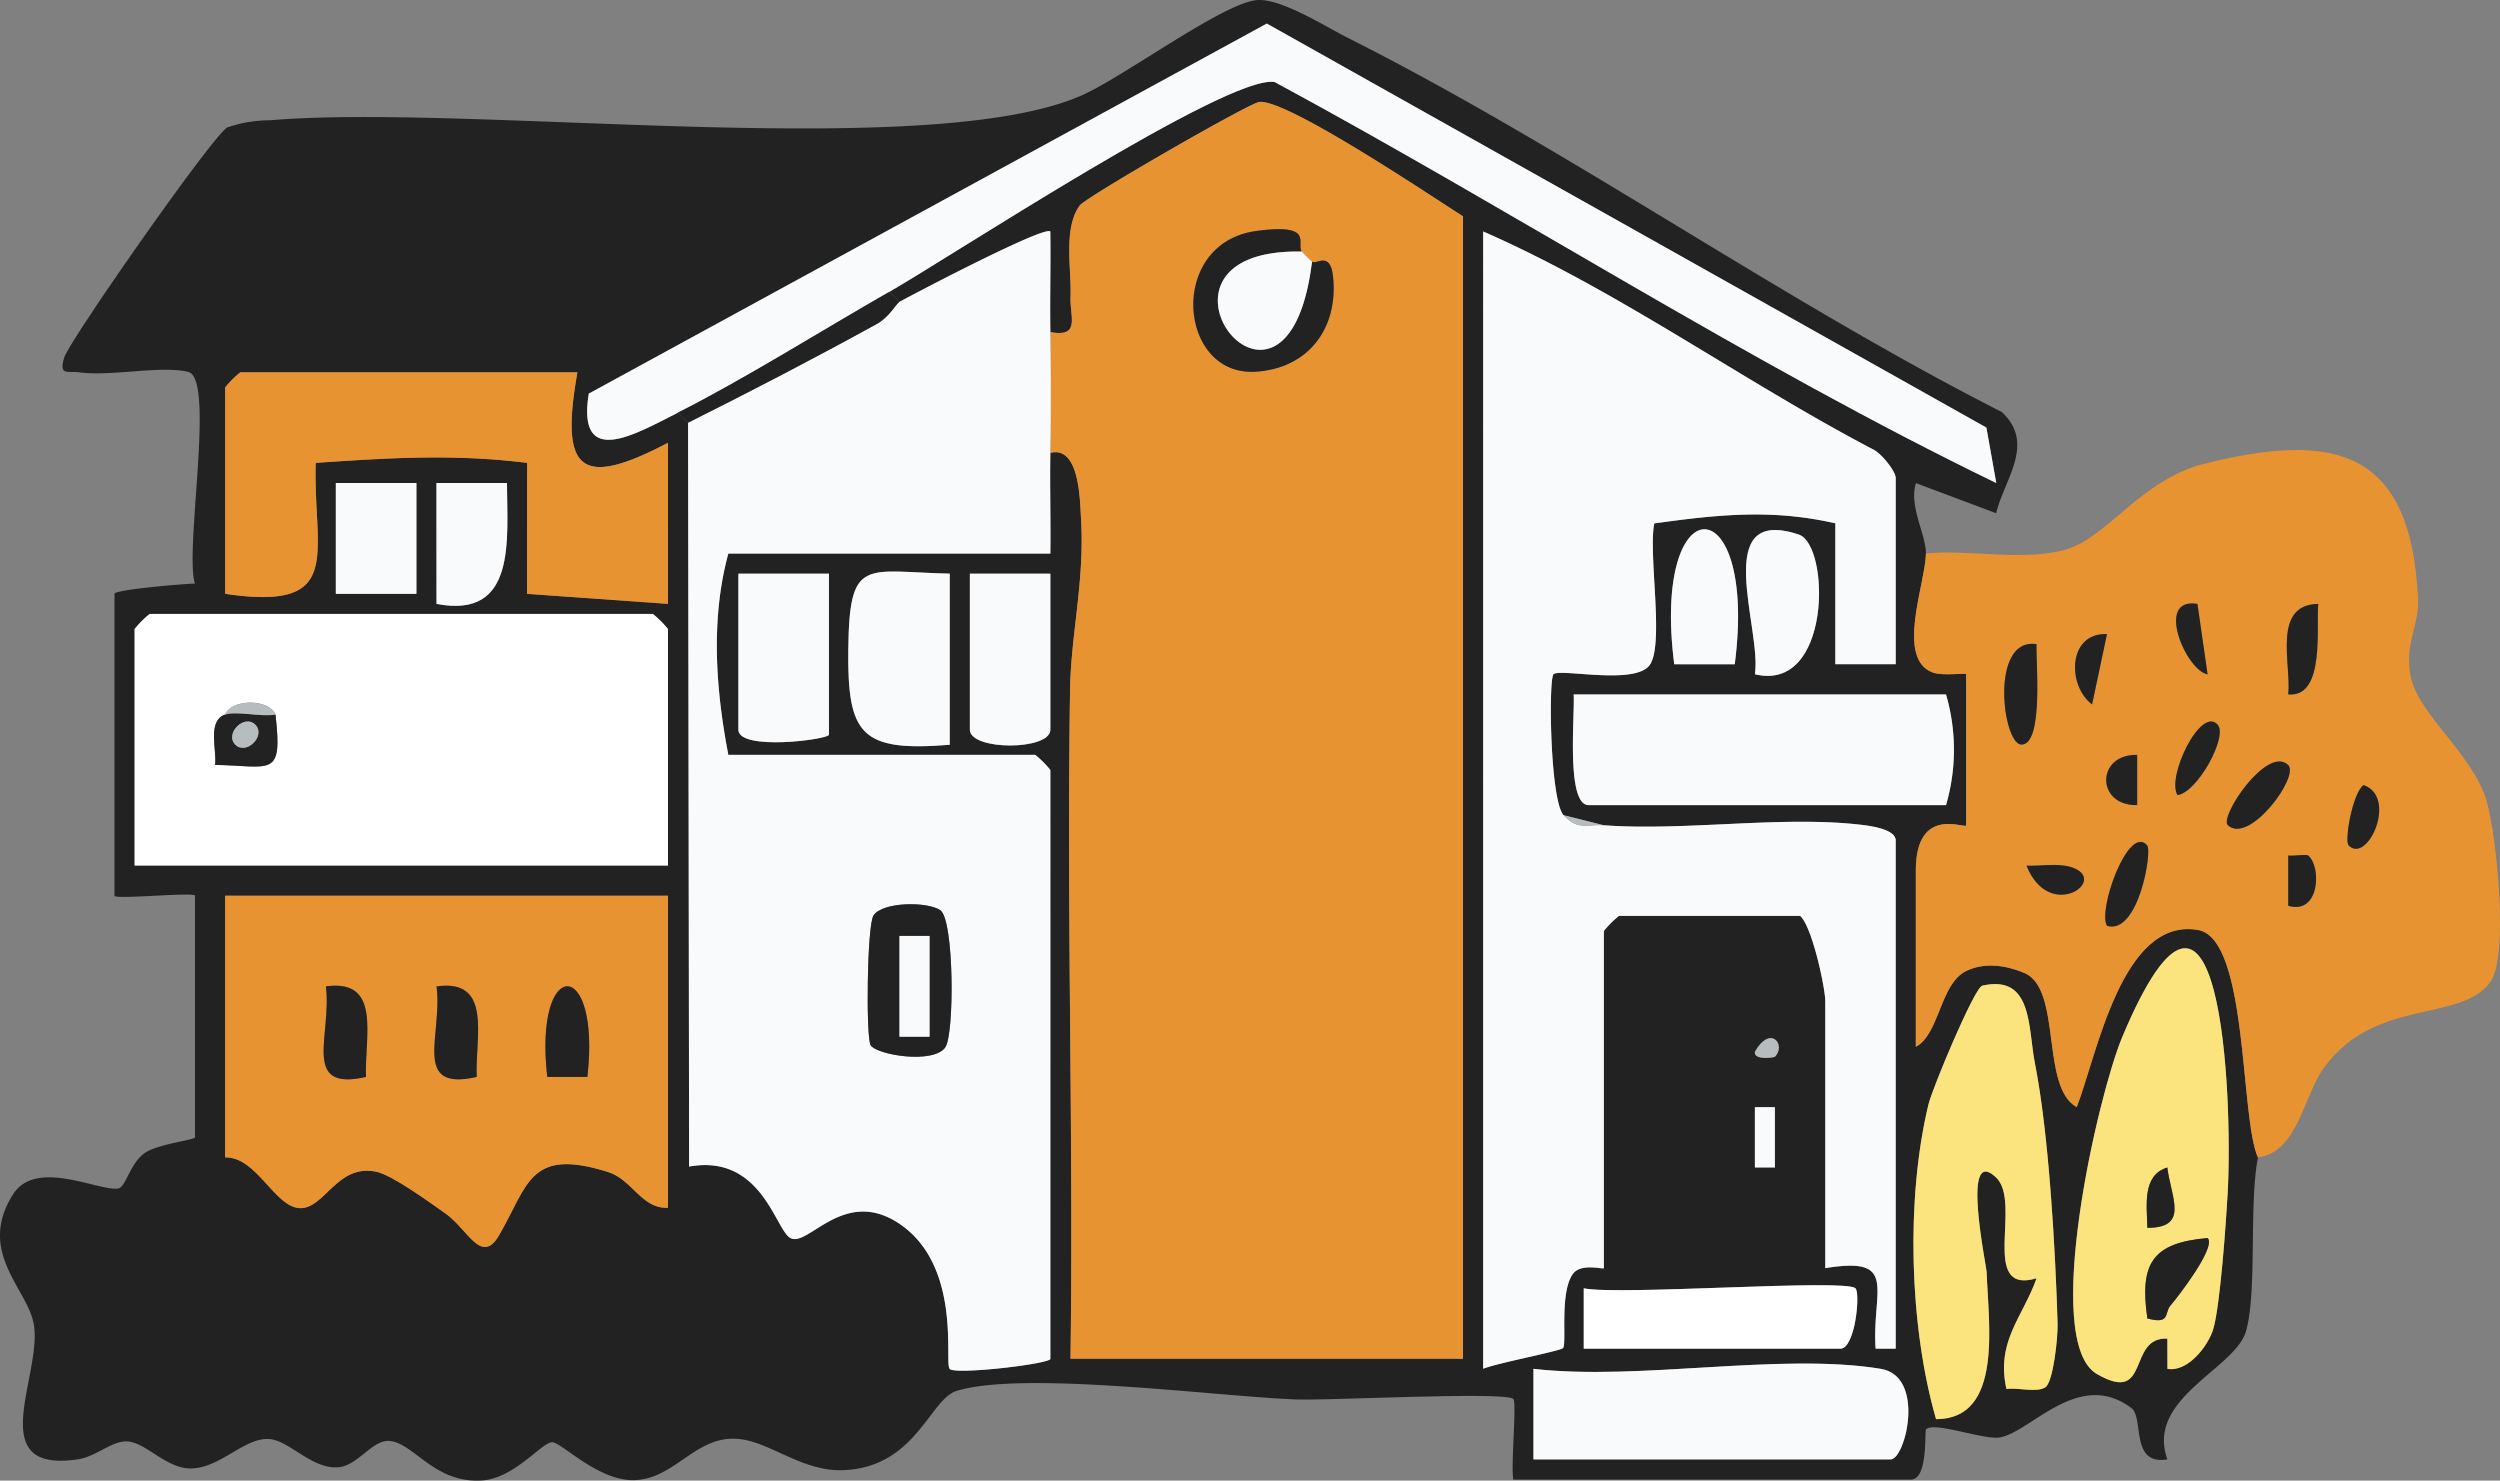 <svg xmlns="http://www.w3.org/2000/svg" width="337.702" height="200" viewBox="0 0 337.702 200">
  <rect x="0" y="0" width="337.702" height="200" fill="#808080" stroke="none"/>
  <g id="グループ_22505" data-name="グループ 22505" transform="translate(0 -0.001)">
    <g id="グループ_22506" data-name="グループ 22506">
      <path id="パス_42063" data-name="パス 42063" d="M305.01,156.35c-1.245,6.243-.077,18.226-1.635,23.517-1.5,5.079-13.576,9.024-10.6,17.266-5.075.86-3.117-5.623-4.878-6.942-7.155-5.357-13.607,3.339-17.822,3.986-2.172.333-8.844-2.2-9.892-1.1-.255.268.307,6.785-2.066,6.785h-53.7c-.341-2.012.486-10.407.007-10.884-1.037-1.034-24.86.224-29.29.062-10.638-.384-36.832-3.935-45.907-1.159-3.644,1.114-5.486,10.268-15.228,10.708-5.9.266-10.322-4.238-14.932-4.249-5.426-.014-8.144,5.6-13.593,5.6-4.782,0-9.66-5.122-10.878-5.123-1.421,0-5.091,4.894-9.514,5.167-6.411.4-9.16-5.044-12.455-5.339-2.273-.2-4.224,3.219-6.758,3.534-3.595.445-6.713-3.558-9.445-3.786-3.427-.285-6.738,4.048-10.795,3.966-3.2-.064-5.894-3.443-8.354-3.647-2.059-.17-4.249,2.023-6.672,2.4-13.069,2.016-4.84-11.339-6.039-18.236-.836-4.806-7.733-9.762-2.8-17.538,3.1-4.891,11.532-.408,14.187-.793,1.061-.154,1.587-3.409,3.631-4.81,1.781-1.223,6.758-1.744,6.758-2.1V121c0-.544-10.876.544-10.876,0V80.21c0-.548,9.47-1.374,10.864-1.371-1.428-4.544,2.766-27.708-.9-28.6-3.689-.9-10.4.642-14.746.058-1.53-.207-2.774.51-2-2.016.71-2.3,20.295-30.344,22.053-31.077a17.666,17.666,0,0,1,5.738-.955C63.452,13.937,125.119,21.979,146,12.94,151.688,10.476,165.32.292,169.86.008c3.271-.2,9.181,3.583,12.362,5.186,29.721,14.973,58.354,35.31,88.191,50.466,4.564,4.287.373,8.991-.775,13.665L258.8,65.259c-.959,3.161,1.381,6.991,1.353,9.511-.047,4.024-4.141,14.266.965,16.088,1.339.477,4.471,0,4.471.228v20.4c0,.578-6.8-2.828-6.8,6.118v23.794c3.195-1.656,3.27-8.511,6.792-10.225,2.516-1.226,5.4-.771,7.858.255,5.135,2.145,2.172,15.428,7.084,18.124,2.753-7.066,6.1-25.733,16.408-23.922,6.785,1.193,5.643,25.489,8.076,30.724M120.135,39.42c8.293-4.741,45.7-29.358,52.035-28.347,32.686,17.654,64.114,37.985,97.489,54.173l-1.335-7.488-97.2-54.574L79.533,53.172C77.878,63.42,85.9,58.6,91.588,55.737L92.947,57.1l.139,100.479c9.62-1.716,11.568,8.168,13.569,9.583,2.334,1.651,7.192-6.938,14.775-1.9,8.573,5.7,6.1,18.878,6.855,19.653.8.822,13.6-.683,13.6-1.367V104a13.607,13.607,0,0,0-2.039-2.04H98.385c-1.716-8.9-2.4-18.4,0-27.193h43.5c.057-4.515-.079-9.079,0-13.6,3.99-.98,3.991,6.568,4.134,8.789.534,8.313-1.352,15.645-1.471,23.107-.486,30.136.476,60.347.055,90.472H197.62V29.223c-4.5-2.869-23.922-15.925-27.53-15.443-1.43.19-23.41,12.845-24.235,13.974-2.256,3.092-1.1,8.524-1.244,12.414-.1,2.618,1.376,5.449-2.726,4.69-.068-4.514.057-9.075-.007-13.589-.751-.837-18.356,8.386-20.384,9.511Zm91.078,70.7c-1.838-1.942-2.052-18.352-1.366-19.042.827-.832,11.058,1.536,13.007-1.267,1.976-2.841-.227-14.926.606-19.109,8.562-1.189,15.881-1.968,24.456-.011V89.726h8.157V64.573c0-.907-1.947-3.356-3.07-3.869-17.781-9.331-34.29-21.388-52.657-29.435V184.895c1.75-.741,10.391-2.394,10.782-2.791.538-.548-.492-7.44,1.32-10,1.1-1.551,4.2-.581,4.2-.795V125.758a13.607,13.607,0,0,1,2.039-2.04h24.469c1.6,1.364,3.4,9.673,3.4,11.557v36.031c10.009-1.656,6.271,2.957,6.8,10.87l2.712.007V113.521c0-1.489-3.318-1.948-4.688-2.108-10.619-1.247-23.7.863-34.734.069ZM77.994,50.3H32.454a13.731,13.731,0,0,0-2.039,2.039V80.21C46.69,82.637,42.291,74.8,42.643,62.527c9.887-.676,18.671-1.237,28.563,0L71.19,80.217,90.228,81.57V59.814C78.266,66.1,75.655,63.548,77.994,50.3M56.251,65.246H45.363v14.97H56.251Zm12.233,0H58.956l.007,16.329c10.861,2.093,9.534-8.664,9.521-16.328M234.33,89.733c3.143-24.263-11.3-24.367-8.171,0Zm2.72,1.347c10.38,2.509,10.183-17.445,5.931-18.869-12.049-4.034-4.956,12.825-5.931,18.869M111.978,77.491H99.744V98.565c0,2.933,12.234,1.326,12.234.68Zm16.313,0c-11.475-.259-13.552-2.335-13.7,10.176-.137,11.593,1.673,13.912,13.7,12.939Zm13.593,0H131.01V98.565c0,2.849,10.874,2.849,10.874,0ZM90.228,116.92V84.969a13.606,13.606,0,0,0-2.039-2.04H20.22a13.673,13.673,0,0,0-2.039,2.04V116.92ZM262.869,93.805h-50.3c.188,2.723-1.08,14.956,2.039,14.956h48.257a26.716,26.716,0,0,0,0-14.956M90.228,121H30.415V156.35c4.273-.136,6.74,6.865,10.2,6.848,3.271-.014,4.977-6.022,10.208-4.919,2.2.462,7.209,4.14,9.384,5.666,2.987,2.094,4.819,7.027,7.21,2.91,3.978-6.848,4.088-11.89,14.736-8.532,3.277,1.033,4.5,4.98,8.076,4.826Zm202.553,63.909c2.749.465,5.493-3.076,6.184-5.373.928-3.087,1.73-14.377,1.952-18.44.708-12.917-.917-52.72-14.232-21.034-3.3,7.848-10.968,41.158-3.443,45.534,7.326,4.263,4.034-5.018,9.528-4.776Zm-16.519,2.511c1.112-.659,1.731-6.865,1.678-8.636-.3-9.994-1.165-25.531-3.06-35.126-.955-4.836-.268-12.066-7.114-10.5-1.053.239-6.733,13.814-7.273,16.06-3.066,12.754-2.583,29.95,1.031,42.489,9.123,0,7.047-13.008,6.839-19.773-.033-1.04-3.535-17.472,1.282-12.856,3.534,3.388-2.325,15.9,5.462,13.6C273.2,178,269.6,181.2,271.033,187.627c1.584-.22,4,.52,5.23-.208m-36.509-44.673c1.543-1.578-.582-4.375-2.7-.666-.171,1.184,2.607.767,2.7.666m0,6.812h-2.7V157.7h2.7Zm10.881,24.467c-1.281-1.315-31.955.992-36.7,0v8.158H248.6c1.993,0,2.722-7.458,2.039-8.158m3.4,10.877c-13.576-2.222-32.688,1.648-46.9,0v12.237h48.257c1.989,0,4.77-11.234-1.359-12.237" transform="translate(0 0)" fill="#222"/>
      <path id="パス_42064" data-name="パス 42064" d="M228.943,138.466c-2.433-5.235-1.292-29.531-8.076-30.724-10.3-1.811-13.655,16.855-16.408,23.92-4.914-2.7-1.951-15.976-7.084-18.123-2.454-1.026-5.341-1.481-7.859-.255-3.521,1.714-3.6,8.569-6.791,10.225V99.716c0-8.946,6.8-5.54,6.8-6.118V73.2c0-.222-3.133.251-4.471-.227-5.106-1.823-1.012-12.064-.966-16.088,5.927-.594,13.488,1.138,19.109-.6,5.415-1.676,10.112-9.412,18.409-11.5,17.873-4.5,28.069-1.873,28.96,18.365.152,3.45-1.91,6.051-.975,10.421,1.124,5.248,8.532,10.519,10.295,16.957,1.282,4.684,2.978,20.718.435,24.249-3.943,5.48-15.574,2.083-22.447,11.542-2.865,3.942-3.485,11.359-8.926,12.148M220.767,63.69c-5.818-.962-1.527,9.029,1.366,9.511Zm16.326,0c-6.3.092-3.623,8.175-4.063,12.224,5.065.489,3.73-9.326,4.063-12.224m-28.548,4.08c-5.326-.213-5.388,6.986-2.01,9.5Zm-9.515,1.359c-6.363-.968-4.6,13.562-2.032,13.562,3.011,0,1.931-11.227,2.032-13.562M223.5,80.007c-2.294-2.586-6.964,7.131-5.417,9.513,2.717-.4,6.814-7.936,5.417-9.513m-10.874,4.08c-5.578-.122-5.578,6.906,0,6.784Zm20.391,1.36c-2.846-2.7-9.34,7.037-8.143,8.144,2.889,2.672,9.745-6.622,8.143-8.144m8.171,10.863c2.532,2.614,6.675-6.522,2.025-8.144-1.469.99-2.628,7.523-2.025,8.144m-27.2.014c-2.546-3.008-6.757,8.864-5.422,10.863,4.232,1.221,6.115-10.045,5.422-10.863m21.738,1.357c-.248-.208-1.855.085-2.692,0v6.784c4.242,1.274,4.528-5.251,2.692-6.787M197.678,99.05c3.118,7.834,11.448,1.794,5.932.171-1.821-.536-4.018-.089-5.932-.171" transform="translate(76.067 17.884)" fill="#e89331"/>
      <path id="パス_42065" data-name="パス 42065" d="M100.143,40.808c4.1.759,2.63-2.071,2.725-4.691.143-3.891-1.012-9.323,1.244-12.413.826-1.129,22.805-13.784,24.236-13.976,3.607-.48,23.031,12.576,27.529,15.443v154.32H102.862c.421-30.125-.541-60.336-.057-90.472.12-7.464,2.006-14.795,1.471-23.107-.143-2.22-.143-9.77-4.133-8.789.095-5.411.082-10.905,0-16.316m33.984-10.877c-.853-.992,1.89-3.876-6.152-2.785-12.073,1.638-10.6,19.67-.1,19.017,7.163-.446,11.2-5.925,10.453-12.873-.38-3.519-2.291-1.525-2.842-2a16.634,16.634,0,0,1-1.359-1.36" transform="translate(41.743 4.05)" fill="#e89331"/>
      <path id="パス_42066" data-name="パス 42066" d="M94.148,31.6c2.026-1.124,19.633-10.347,20.384-9.51.064,4.514-.061,9.073.007,13.589.082,5.412.095,10.905,0,16.316-.079,4.517.057,9.08,0,13.6H71.04c-2.4,8.789-1.716,18.294,0,27.193H112.5a13.664,13.664,0,0,1,2.039,2.039v79.54c0,.684-12.8,2.189-13.6,1.367-.755-.776,1.719-13.959-6.855-19.653-7.583-5.038-12.441,3.551-14.775,1.9-2-1.415-3.95-11.3-13.569-9.583L65.6,47.912c8.546-4.276,17.1-8.714,25.479-13.328,1.689-.929,2.637-2.749,3.067-2.988M90.263,132.012c.82,1.308,8.481,2.589,10.086.275,1.247-1.8,1.2-17.215-.674-18.515-1.7-1.18-7.719-1.163-9.011.679-.9,1.278-1.05,16.529-.4,17.562" transform="translate(27.345 9.184)" fill="#f9fafb"/>
      <path id="パス_42067" data-name="パス 42067" d="M157.709,102.282c11.033.793,24.114-1.316,34.734-.069,1.369.162,4.688.621,4.688,2.108v68.662l-2.712-.007c-.533-7.912,3.2-12.526-6.8-10.87v-36.03c0-1.886-1.8-10.194-3.4-11.557H159.748a13.6,13.6,0,0,0-2.039,2.039v45.548c0,.214-3.106-.757-4.2.8-1.812,2.562-.782,9.455-1.32,10-.391.4-9.032,2.052-10.782,2.791V22.069c18.366,8.046,34.875,20.1,52.657,29.435,1.124.513,3.07,2.963,3.07,3.871V80.527h-8.157V61.492c-8.575-1.955-15.894-1.177-24.456.013-.833,4.182,1.37,16.267-.606,19.109-1.948,2.8-12.179.434-13.007,1.267-.686.689-.472,17.1,1.366,19.041,1.984,2.1,3.133,1.194,5.438,1.36" transform="translate(58.941 9.199)" fill="#f9fafb"/>
      <path id="パス_42068" data-name="パス 42068" d="M84.879,92.522H12.832V60.57a13.6,13.6,0,0,1,2.039-2.039H82.84a13.664,13.664,0,0,1,2.039,2.039Zm-59.813-20.4c-2.491.837-1.075,4.908-1.366,6.8,7.651.139,9.146,1.838,8.162-6.8-.894-2.144-5.9-2.144-6.8,0" transform="translate(5.349 24.398)" fill="#fff"/>
      <path id="パス_42069" data-name="パス 42069" d="M81.28,85.4V127.55c-3.58.154-4.8-3.793-8.077-4.826-10.647-3.358-10.757,1.685-14.735,8.532-2.392,4.117-4.224-.816-7.21-2.91-2.175-1.526-7.186-5.2-9.385-5.666-5.231-1.1-6.935,4.905-10.207,4.919-3.46.017-5.925-6.984-10.2-6.848V85.4ZM40.489,109.88c-.224-5.378,2.188-13.305-5.422-12.236.849,6.556-3.416,14.243,5.422,12.236m14.953,0c-.224-5.378,2.188-13.305-5.422-12.236.849,6.556-3.417,14.243,5.422,12.236m14.953,0c1.86-16.363-7.291-16.3-5.421,0Z" transform="translate(8.948 35.598)" fill="#e89331"/>
      <path id="パス_42070" data-name="パス 42070" d="M68.255,54.8c-5.687,2.865-13.711,7.685-12.056-2.564l91.59-49.987,97.2,54.574,1.336,7.489c-33.376-16.189-64.8-36.52-97.491-54.174C142.5,9.126,105.094,33.742,96.8,38.482,87.858,43.6,77.144,50.32,68.255,54.8" transform="translate(23.334 0.937)" fill="#f9fafb"/>
      <path id="パス_42071" data-name="パス 42071" d="M69.046,35.5c-2.339,13.25.272,15.808,12.234,9.517V66.772L62.242,65.419l.016-17.689c-9.892-1.237-18.677-.676-28.563,0C33.343,60,37.742,67.839,21.467,65.412V37.539A13.731,13.731,0,0,1,23.506,35.5Z" transform="translate(8.948 14.798)" fill="#e89331"/>
      <path id="パス_42072" data-name="パス 42072" d="M210.392,147.222l-.01-4.089c-5.494-.242-2.2,9.039-9.528,4.778-7.523-4.378.146-37.686,3.443-45.534,13.315-31.686,14.94,8.117,14.233,21.034-.224,4.063-1.024,15.353-1.954,18.44-.691,2.3-3.436,5.837-6.184,5.371m-2.716-19.046c5.7,0,3.2-4.08,2.7-8.15-3.454,1.048-2.744,5.17-2.7,8.15m8.141,1.373c-7.525.653-9.2,3.461-8.141,10.864,3.16.856,2.277-.759,3.109-1.723,1.047-1.214,6.251-7.95,5.033-9.141" transform="translate(82.389 37.685)" fill="#fbe47e"/>
      <path id="パス_42073" data-name="パス 42073" d="M200.22,148.309c-1.23.728-3.646-.013-5.23.208-1.432-6.43,2.169-9.627,4.075-14.958-7.786,2.3-1.927-10.21-5.46-13.6-4.817-4.616-1.316,11.816-1.284,12.856.21,6.765,2.284,19.776-6.839,19.773-3.614-12.539-4.1-29.735-1.031-42.489.54-2.246,6.22-15.82,7.274-16.061,6.845-1.561,6.158,5.667,7.114,10.5,1.894,9.593,2.759,25.132,3.059,35.126.054,1.771-.565,7.977-1.678,8.636" transform="translate(76.042 39.11)" fill="#fbe47e"/>
      <path id="パス_42074" data-name="パス 42074" d="M200.36,66.208a26.716,26.716,0,0,1,0,14.956H152.1c-3.117,0-1.85-12.233-2.039-14.956Z" transform="translate(62.509 27.598)" fill="#f9fafb"/>
      <path id="パス_42075" data-name="パス 42075" d="M193.095,130.712c6.129,1,3.348,12.237,1.359,12.237H146.2V130.712c14.211,1.648,33.322-2.222,46.9,0" transform="translate(60.939 54.19)" fill="#f9fafb"/>
      <path id="パス_42076" data-name="パス 42076" d="M187.7,122.95c.683.7-.045,8.158-2.039,8.158H150.993V122.95c4.748.993,35.422-1.315,36.7,0" transform="translate(62.939 51.076)" fill="#fff"/>
      <path id="パス_42077" data-name="パス 42077" d="M94.581,54.776V77.89c-12.026.973-13.838-1.346-13.7-12.937.15-12.512,2.226-10.435,13.7-10.177" transform="translate(33.71 22.714)" fill="#f9fafb"/>
      <path id="パス_42078" data-name="パス 42078" d="M82.633,54.692V76.446c0,.647-12.234,2.253-12.234-.68V54.692Z" transform="translate(29.345 22.797)" fill="#f9fafb"/>
      <path id="パス_42079" data-name="パス 42079" d="M103.342,54.692V75.766c0,2.849-10.876,2.849-10.876,0V54.692Z" transform="translate(38.543 22.797)" fill="#f9fafb"/>
      <rect id="長方形_898" data-name="長方形 898" width="10.888" height="14.97" transform="translate(45.363 65.247)" fill="#f9fafb"/>
      <path id="パス_42080" data-name="パス 42080" d="M167.662,70.018c.976-6.044-6.116-22.9,5.931-18.869,4.252,1.424,4.449,21.377-5.931,18.869" transform="translate(69.388 21.063)" fill="#f9fafb"/>
      <path id="パス_42081" data-name="パス 42081" d="M51.139,46.051c.013,7.665,1.34,18.422-9.521,16.328L41.611,46.05Z" transform="translate(17.345 19.195)" fill="#f9fafb"/>
      <path id="パス_42082" data-name="パス 42082" d="M167.925,68.7h-8.171c-3.127-24.368,11.313-24.263,8.171,0" transform="translate(66.405 21.034)" fill="#f9fafb"/>
      <path id="パス_42083" data-name="パス 42083" d="M94.549,29.182c-.431.239-1.379,2.059-3.067,2.988C83.1,36.785,74.548,41.222,66,45.5l-1.36-1.36c8.889-4.479,19.6-11.2,28.548-16.316Z" transform="translate(26.945 11.597)" fill="#222"/>
      <rect id="長方形_899" data-name="長方形 899" width="2.705" height="8.144" transform="translate(237.049 149.558)" fill="#f9fafb"/>
      <path id="パス_42084" data-name="パス 42084" d="M154.512,79.083c-2.305-.166-3.454.737-5.438-1.36Z" transform="translate(62.139 32.397)" fill="#b7bcbf"/>
      <path id="パス_42085" data-name="パス 42085" d="M170.016,101.486c-.1.1-2.876.517-2.7-.666,2.122-3.709,4.249-.912,2.7.666" transform="translate(69.737 41.259)" fill="#b7bcbf"/>
      <path id="パス_42086" data-name="パス 42086" d="M195.447,61.429c-.1,2.335.979,13.563-2.032,13.562-2.564,0-4.33-14.53,2.032-13.562" transform="translate(79.649 25.586)" fill="#222"/>
      <path id="パス_42087" data-name="パス 42087" d="M222.282,57.576c-.333,2.9,1,12.713-4.063,12.223.441-4.049-2.237-12.131,4.063-12.223" transform="translate(90.877 24)" fill="#222"/>
      <path id="パス_42088" data-name="パス 42088" d="M220.588,73.07c1.6,1.522-5.254,10.816-8.143,8.144-1.2-1.108,5.3-10.847,8.143-8.144" transform="translate(88.493 30.261)" fill="#222"/>
      <path id="パス_42089" data-name="パス 42089" d="M206.387,80.75c.693.818-1.19,12.084-5.422,10.864-1.335-2,2.876-13.872,5.422-10.864" transform="translate(83.662 33.457)" fill="#222"/>
      <path id="パス_42090" data-name="パス 42090" d="M202.15,60.456l-2.012,9.5c-3.376-2.509-3.314-9.71,2.012-9.5" transform="translate(82.463 25.198)" fill="#222"/>
      <path id="パス_42091" data-name="パス 42091" d="M213.118,69.22c1.4,1.576-2.7,9.116-5.417,9.511-1.547-2.382,3.123-12.1,5.417-9.511" transform="translate(86.448 28.672)" fill="#222"/>
      <path id="パス_42092" data-name="パス 42092" d="M210.355,57.594l1.366,9.513c-2.893-.485-7.183-10.476-1.366-9.513" transform="translate(86.478 23.98)" fill="#222"/>
      <path id="パス_42093" data-name="パス 42093" d="M223.965,82.994c-.6-.622.557-7.154,2.025-8.144,4.65,1.622.509,10.758-2.025,8.144" transform="translate(93.288 31.2)" fill="#222"/>
      <path id="パス_42094" data-name="パス 42094" d="M193.209,82.56c1.914.082,4.112-.364,5.932.171,5.516,1.622-2.814,7.662-5.932-.171" transform="translate(80.536 34.374)" fill="#222"/>
      <path id="パス_42095" data-name="パス 42095" d="M204.989,71.971v6.785c-5.578.12-5.578-6.906,0-6.785" transform="translate(83.702 29.999)" fill="#222"/>
      <path id="パス_42096" data-name="パス 42096" d="M220.853,81.587c1.836,1.536,1.55,8.06-2.693,6.787V81.59c.839.084,2.444-.211,2.693,0" transform="translate(90.936 33.977)" fill="#222"/>
      <path id="パス_42097" data-name="パス 42097" d="M129.8,26.235c.551.473,2.462-1.522,2.842,2,.749,6.948-3.29,12.428-10.455,12.873-10.5.655-11.971-17.379.1-19.017,8.042-1.091,5.3,1.8,6.152,2.785-24.639-.494-2.039,29.158,1.359,1.36" transform="translate(47.424 9.106)" fill="#222"/>
      <path id="パス_42098" data-name="パス 42098" d="M127.472,23.986a16.634,16.634,0,0,0,1.359,1.36c-3.4,27.8-26-1.855-1.359-1.36" transform="translate(48.398 9.996)" fill="#f9fafb"/>
      <path id="パス_42099" data-name="パス 42099" d="M83.125,105.26c-.649-1.033-.5-16.284.4-17.562,1.292-1.842,7.309-1.859,9.012-.679,1.873,1.3,1.92,16.719.673,18.515-1.605,2.314-9.265,1.033-10.086-.275m7.958-14.766H87.017v13.612h4.066Z" transform="translate(34.483 35.935)" fill="#222"/>
      <path id="パス_42100" data-name="パス 42100" d="M28.707,68.177c.983,8.634-.511,6.935-8.162,6.8.29-1.889-1.125-5.958,1.367-6.8,1.546-.52,4.853.357,6.8,0m-2.726,1.367c-1.481-1.483-4.187,1.223-2.7,2.7s4.187-1.221,2.7-2.7" transform="translate(8.504 28.348)" fill="#222"/>
      <path id="パス_42101" data-name="パス 42101" d="M28.264,68.6c-1.942.356-5.249-.52-6.8,0,.894-2.144,5.9-2.144,6.8,0" transform="translate(8.948 27.924)" fill="#b7bcbf"/>
      <path id="パス_42102" data-name="パス 42102" d="M47.131,106.307c-8.838,2.008-4.574-5.68-5.422-12.236,7.61-1.07,5.2,6.857,5.422,12.236" transform="translate(17.26 39.171)" fill="#222"/>
      <path id="パス_42103" data-name="パス 42103" d="M36.577,106.307c-8.838,2.008-4.574-5.68-5.422-12.236,7.61-1.07,5.2,6.857,5.422,12.236" transform="translate(12.861 39.171)" fill="#222"/>
      <path id="パス_42104" data-name="パス 42104" d="M57.67,106.282H52.25c-1.87-16.3,7.281-16.363,5.421,0" transform="translate(21.674 39.196)" fill="#222"/>
      <path id="パス_42105" data-name="パス 42105" d="M212.954,118.033c1.218,1.192-3.986,7.927-5.033,9.141-.832.963.051,2.579-3.109,1.723-1.061-7.4.616-10.211,8.141-10.864" transform="translate(85.252 49.2)" fill="#222"/>
      <path id="パス_42106" data-name="パス 42106" d="M204.755,119.462c-.047-2.98-.758-7.1,2.7-8.15.5,4.068,3,8.148-2.7,8.15" transform="translate(85.31 46.398)" fill="#222"/>
      <rect id="長方形_900" data-name="長方形 900" width="4.066" height="13.612" transform="translate(121.5 126.43)" fill="#f9fafb"/>
      <path id="パス_42107" data-name="パス 42107" d="M25.262,69.219c1.482,1.483-1.22,4.188-2.7,2.7s1.224-4.188,2.7-2.7" transform="translate(9.223 28.673)" fill="#b7bcbf"/>
    </g>
  </g>
</svg>
